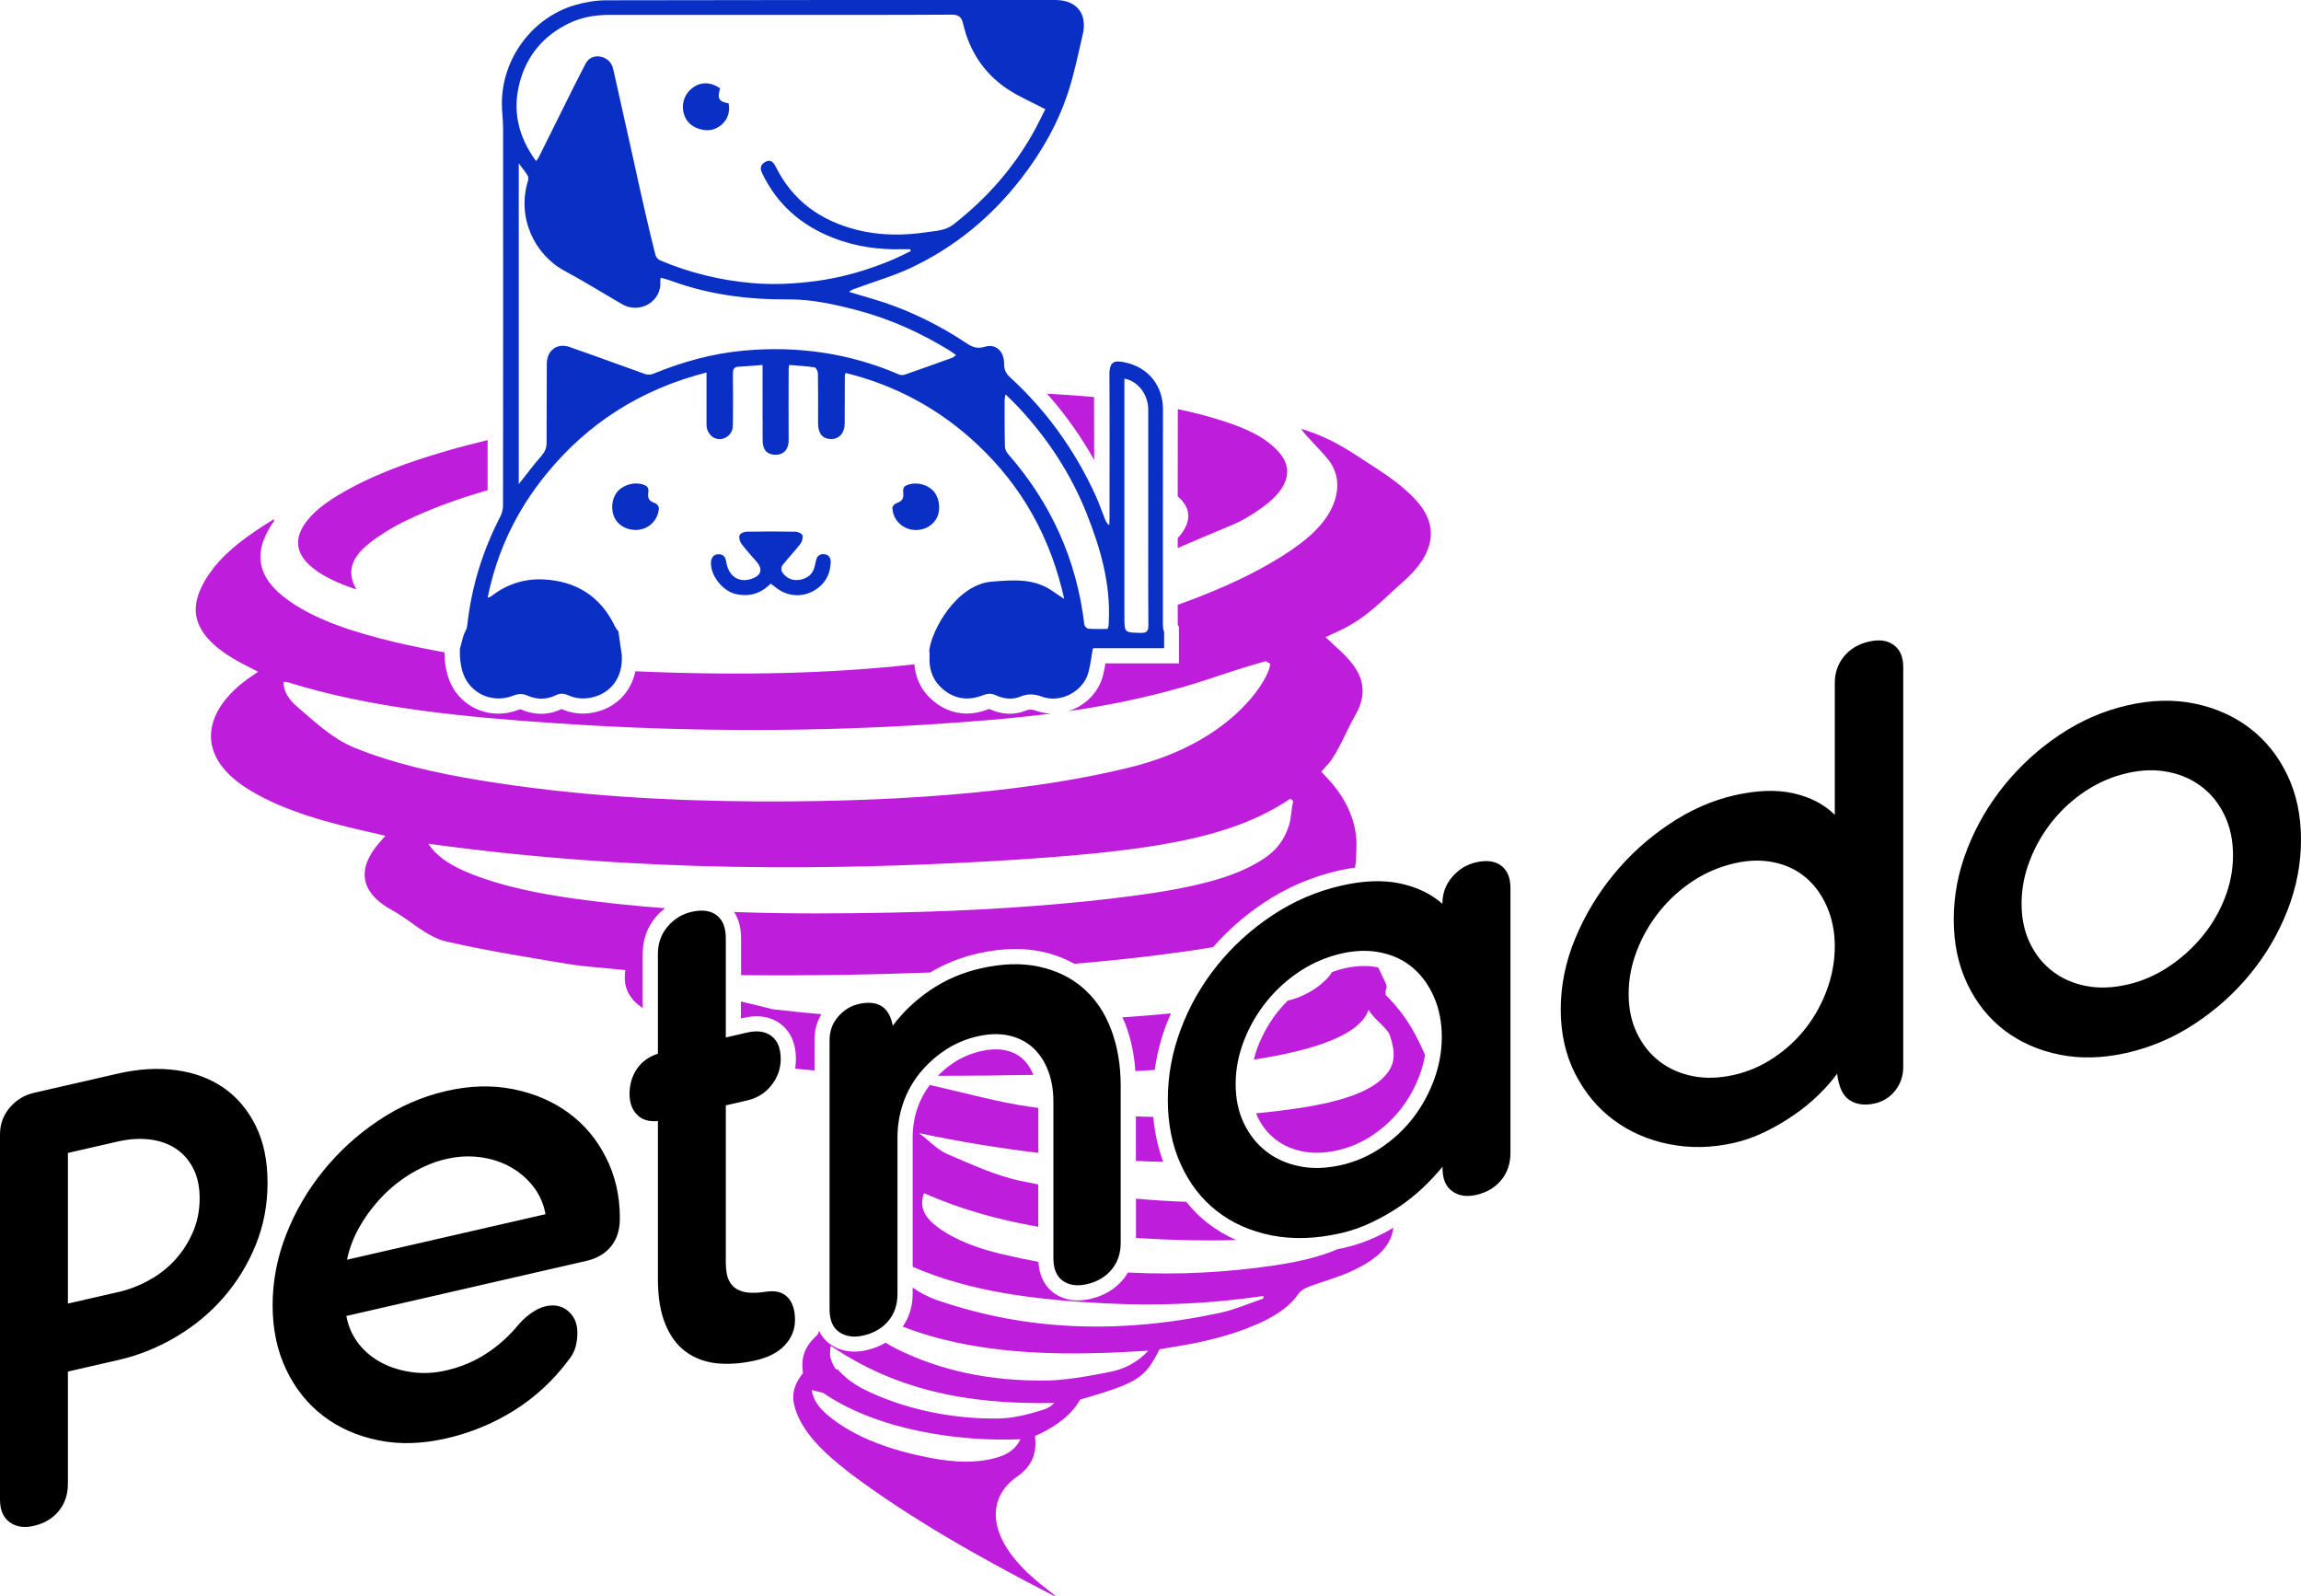 <?xml version="1.0" encoding="utf-8"?>
<!-- Generator: Adobe Illustrator 24.1.1, SVG Export Plug-In . SVG Version: 6.00 Build 0)  -->
<svg version="1.1" id="Layer_1" xmlns="http://www.w3.org/2000/svg" xmlns:xlink="http://www.w3.org/1999/xlink" x="0px" y="0px"
	 viewBox="0 0 304.28 211.09" style="enable-background:new 0 0 304.28 211.09;" xml:space="preserve">
<style type="text/css">
	.st0{fill:#BE1DDB;}
	.st1{fill-rule:evenodd;clip-rule:evenodd;fill:#092FC4;}
</style>
<g>
	<path class="st0" d="M154.27,135.38c0.18-0.47,0.39-0.92,0.58-1.38c-0.14,0.01-0.27,0.03-0.41,0.04c-1.92,0.19-3.94,0.35-6.02,0.49
		c0.12,0.28,0.26,0.55,0.38,0.84c0.73,1.9,1.18,4,1.34,6.27c0.87-0.05,1.72-0.1,2.56-0.16
		C152.99,139.42,153.51,137.37,154.27,135.38z"/>
	<path class="st0" d="M152.51,147.7c-0.76-0.02-1.52-0.04-2.3-0.07v5.89c1.23,0.06,2.43,0.09,3.62,0.12
		C153.13,151.8,152.7,149.81,152.51,147.7z"/>
	<path class="st0" d="M165.42,114.54c-4.09,2.14-10.36,3.35-18.84,4.33c-7.95,0.92-17.68,1.59-28.67,1.81
		c-6.59,0.13-13.58,0.18-20.83-0.08c0.52,0.79,0.92,1.91,0.92,3.46v4.89c8.82,0.08,17.2-0.05,25-0.35c1.91-1.14,4.01-1.99,6.27-2.51
		c1.74-0.4,3.42-0.6,4.99-0.6c1.22,0,2.41,0.12,3.53,0.36c1.56,0.33,2.98,0.89,4.29,1.6c7-0.6,13.17-1.34,18.33-2.2
		c1.96-2.22,4.21-4.2,6.74-5.89c3-2,6.3-3.41,9.8-4.22c0.76-0.18,1.51-0.31,2.24-0.41c0.14-0.79,0.17-1.8,0.19-2.86
		c0.05-2.51-0.83-5.51-3.36-8.42c-0.41-0.47-0.84-0.92-1.29-1.4c0.32-0.37,0.63-0.71,0.94-1.06c1.22-1.39,2.56-4.71,3.5-6.32
		c1.22-2.09,1.61-4.35-0.33-6.88c-0.93-1.23-2.29-2.32-3.55-3.54c0.53-0.25,1.16-0.53,1.8-0.83c3.64-1.72,5.31-3.71,8.41-6.45
		c4.26-3.7,4.93-7.51,1.6-10.98c-1.46-1.57-3.37-2.95-5.25-4.16c-3.53-2.28-5.5-3.75-9.45-5.02c-0.19-0.06-0.42-0.09-0.36-0.08
		c0.95,1.24,2.33,2.51,3.52,3.95c1.26,1.53,1.62,3.39,0.95,5.48c-0.94,3-3.74,5.36-7.03,7.42c-3.96,2.49-8.07,4.26-11.97,5.75
		c-0.6,0.23-1.18,0.44-1.77,0.65l0,2.15c0,0.22,0,0.39,0.01,0.53l0.15,0.22v4.84h-9.72c-0.09,0.57-0.2,1.15-0.36,1.73
		c-0.6,2.2-2.39,3.92-4.56,4.6c5.16-0.74,10.01-1.73,15.04-3.16c3.23-0.91,6.47-2.16,10.43-3.27c0.22-0.06,0.44-0.13,0.66-0.19
		c0.14,0.08,0.28,0.17,0.43,0.25c0.94-0.19-2.96,10.16-18.76,13.88c-11.35,2.78-27.47,4.51-48.72,4.42
		c-11.42-0.07-24.01-0.67-37.02-2.82c-5.67-0.94-11.32-2.2-16.46-4.29c-3.04-1.24-5.61-3.77-7.53-5.39
		c-1.15-0.98-1.86-2.06-1.83-3.32c0.24,0.02,0.4,0.01,0.53,0.05c11.21,3.52,23.75,4.62,35.42,5.43c18.95,1.29,35.48,1.02,48.94,0.19
		c6.19-0.39,11.58-0.83,16.61-1.47c-0.67-0.02-1.33-0.14-1.95-0.36c-0.31-0.11-0.57-0.17-0.78-0.17c-0.2,0-0.39,0.04-0.63,0.14
		c-0.67,0.28-1.38,0.41-2.1,0.41c-0.89,0-1.8-0.21-2.71-0.62c0-0.01,0-0.01-0.01-0.01c-0.02,0-0.08,0.02-0.17,0.05
		c-0.94,0.37-1.89,0.56-2.81,0.56c-1.84,0-3.58-0.76-5.01-2.21c-1.13-1.16-1.78-2.63-1.91-4.3c-10.81,1.2-22.68,1.53-36.9,0.92
		c-0.55,2.64-2.42,4.69-5.17,5.37c-0.6,0.15-1.2,0.22-1.78,0.22c-0.95,0-1.87-0.19-2.75-0.58c-0.01-0.01-0.03-0.01-0.04-0.02
		c-0.9,0.42-1.81,0.63-2.73,0.63c-0.9,0-1.8-0.2-2.66-0.58c-0.02-0.01-0.05-0.01-0.08-0.01c-0.06,0-0.14,0.02-0.28,0.07
		c-0.85,0.33-1.73,0.5-2.63,0.5c-2.2,0-4.23-1-5.55-2.74c-1.2-1.58-1.46-3.37-1.56-4.75c-0.01-0.2-0.01-0.41-0.01-0.62
		c-2.22-0.4-4.44-0.84-6.64-1.37c-5.18-1.24-10.17-2.8-13.92-5.44c-4.46-3.12-4.77-6.58-1.99-10.55c0.03-0.04-0.01-0.1-0.02-0.24
		c-3.02,1.86-5.94,3.86-7.97,6.45c-0.89,1.14-1.64,2.39-2.04,3.62c-1.14,3.4,0.86,6.09,4.6,8.33c1.03,0.62,2.19,1.18,3.33,1.77
		c-0.29,0.2-0.53,0.37-0.78,0.53c-6.6,4.45-7.87,10.69-0.13,15.24c4.48,2.68,10.2,4.23,16.01,5.52c0.57,0.13,1.12,0.26,1.73,0.4
		c-0.29,0.34-0.5,0.57-0.71,0.81c-3.06,3.46-2.81,6.68,1.77,9.13c2.11,1.14,4.41,3.47,7.06,4.06c5.24,1.18,10.6,2.05,15.87,2.93
		c2.53,0.42,5.14,0.55,7.75,0.83c-0.38,2.34,0.56,3.84,2.29,5.04v-7.19c0-1.89,0.6-3.54,1.77-4.92c0.36-0.42,0.77-0.78,1.19-1.11
		c-3.99-0.3-8.04-0.71-12.15-1.29c-4.61-0.66-9.2-1.56-13.34-3.19c-2.42-0.95-4.53-2.1-5.82-4.05c28.53,3.95,54.42,3.43,74.36,2.32
		c20.62-1.22,31.52-2.82,39.64-8.28c0.12,0.11,0.25,0.22,0.37,0.33c-0.25,1.06-0.27,2.26-0.55,3.16
		C169.61,111.89,167.84,113.3,165.42,114.54z"/>
	<path class="st0" d="M155.75,54.17c-0.01,3.82-0.01,7.64-0.01,11.47c1.93,1.64,1.79,3.57,0,5.52c0,0.44,0,0.87,0,1.31
		c2.36-1.03,4.85-2.07,7.47-3.17c1.11-0.47,2.14-1.13,3.12-1.78c3.95-2.61,4.88-5.35,2.83-7.68c-1.73-2-4.36-3.17-7.22-4.1
		c-1.99-0.66-4.06-1.19-6.19-1.64C155.75,54.12,155.75,54.14,155.75,54.17z"/>
	<path class="st0" d="M144.69,60.82c0-2.77,0-5.55-0.01-8.32c-2.02-0.18-4.1-0.32-6.22-0.44C140.82,54.73,142.91,57.65,144.69,60.82
		z"/>
	<path class="st0" d="M47.13,77.95c-2.02-3.53,0.85-5.68,3.85-7.61c1.16-0.74,2.43-1.38,3.7-1.96c3.17-1.45,6.45-2.59,9.8-3.55
		c0-2.21,0-4.42,0-6.63c-1.85,0.45-3.68,0.91-5.47,1.44c-5.11,1.49-9.98,3.23-14.37,5.89c-1.75,1.06-3.35,2.27-4.39,3.82
		c-1.27,1.9-1.12,3.72,0.68,5.38C42.48,76.16,44.62,77.1,47.13,77.95z"/>
	<path class="st0" d="M131.7,138.76c-0.62,0-1.3,0.08-2.02,0.25c-1.32,0.3-2.54,0.83-3.63,1.56c-0.75,0.5-1.42,1.07-2.03,1.69
		c4.37,0,8.6-0.04,12.64-0.12c-0.35-0.86-0.8-1.55-1.4-2.1c-0.6-0.56-1.34-0.93-2.25-1.14C132.61,138.81,132.16,138.76,131.7,138.76
		z"/>
	<path class="st0" d="M177.82,164.99c-0.29,0.07-0.57,0.12-0.86,0.17c-2.48,1.06-5.26,1.69-8.16,2.13
		c-6.41,0.97-12.99,1.33-19.64,0.98c-0.19,0.32-0.39,0.62-0.63,0.91c-1.09,1.31-2.55,2.17-4.33,2.58c-0.58,0.13-1.15,0.2-1.68,0.2
		c-1.18,0-2.23-0.32-3.13-0.96c-0.89-0.63-1.93-1.86-2.07-4.14c-1.59-0.29-3.19-0.63-4.78-1.01c-3.21-0.76-6.2-1.84-8.55-3.58
		c-1.6-1.19-2.51-2.56-1.8-4.49c4.9,2.17,9.97,3.54,15.11,4.45v-5.6c-0.79-0.16-1.58-0.31-2.37-0.48c-3.36-0.71-6.45-2.19-9.57-3.5
		c-1.44-0.61-2.36-1.73-3.83-2.81c5.37,1.14,10.66,2,15.78,2.61v-5.95c-0.36-0.05-0.71-0.09-1.07-0.14
		c-4.31-0.61-8.64-1.85-13.04-2.83c-0.08-0.02-0.16-0.05-0.24-0.07c-0.7,0.93-1.26,1.97-1.64,3.08c-0.42,1.22-0.63,2.52-0.63,3.86
		v17.11c7.75,3.39,16.57,4.39,25.51,4.84c7.06,0.37,14.1,0.03,20.87-0.98c0,0.12-0.01,0.23-0.01,0.35
		c-1.86,0.63-3.82,1.48-5.75,1.89c-13.55,2.88-25.72,2.32-37.37-1.68c-1.2-0.41-2.28-1-3.25-1.66v0.83c0,1.65-0.46,3.1-1.32,4.33
		c9.32,3.59,19.88,3.95,31.26,3.25c0.37-0.02,0.74-0.04,1.21-0.07c-1.39,1.56-3.28,2.47-5.02,2.8c-2.87,0.56-5.89,1.12-8.51,1.15
		c-7.56,0.07-13.95-1.34-19.69-4.16c-0.53-0.26-1.02-0.55-1.51-0.85c-0.74,0.44-1.58,0.77-2.51,0.99c-0.56,0.13-1.1,0.19-1.62,0.19
		c-1.16,0-2.21-0.31-3.12-0.93c-0.55-0.37-1.15-0.97-1.58-1.87c-0.01,0.24-0.08,0.49-0.27,0.67c-1.69,1.53-2,2.96-1.89,4.41
		c0.01,0.19,0.04,0.37,0.06,0.55c-0.02,0.03-0.03,0.07-0.05,0.09c-0.31,0.38-0.55,0.76-0.74,1.13c-0.09,0.19-0.18,0.37-0.24,0.56
		c-0.07,0.18-0.12,0.37-0.16,0.55c-0.16,0.73-0.11,1.46,0.1,2.18c0.97,3.41,3.99,6.17,7.39,8.8c7.85,5.89,17,11.07,26.74,16.08
		c0.11,0.06,0.2,0.06,0.39,0.11c-1.24-0.95-2.29-1.78-3.24-2.64c-6.01-5.41-5.81-10.45-1.85-13.17c1.77-1.25,2.66-2.85,2.34-5.35
		c0.16-0.08,0.31-0.16,0.46-0.23h0.05c2.44-1.16,4.35-2.61,5.46-4.59c7.57-2.21,8.57-2.78,10.5-6.65c0.39-0.07,0.79-0.15,1.18-0.21
		c3.84-0.6,7.63-1.37,11.39-2.97c2.39-1.02,4.54-2.27,5.86-4.24c0.24-0.35,0.9-0.71,1.38-0.89c1.96-0.72,3.88-1.23,5.62-2.04
		c2.9-1.35,5.19-3.04,5.49-5.74c-0.67,0.43-1.39,0.8-2.12,1.15C180.71,164.16,179.26,164.66,177.82,164.99z M131.62,192.8
		c-2.66,0.73-5.53,0.56-8.57-0.01c-4.83-0.92-9.93-2.57-13.59-5.65c-1.07-0.92-1.93-1.94-2.12-3.33l1.52,0.38
		c7.22,4.97,18.08,6.48,26.09,6.13C134.16,191.88,132.96,192.43,131.62,192.8z M138.02,186.4c-1.81,0.56-3.82,1.13-5.87,1.17
		c-5.83,0.13-12.48-1.12-18-3.9c-1.34-0.69-2.5-1.59-3.38-2.58c-0.09-0.01-0.16-0.02-0.24-0.03c-0.39-0.57-0.68-1.19-0.77-1.91
		c0.01-0.4,0.05-0.8,0.09-1.2c8.26,5.64,17.64,7.83,29.57,7.57C139.01,185.94,138.54,186.24,138.02,186.4z"/>
	<path class="st0" d="M163.48,163.98c-1.39-0.61-2.66-1.36-3.82-2.27c-1.04-0.81-1.96-1.75-2.8-2.79c-2.17-0.07-4.39-0.21-6.64-0.41
		v5.19c0.26,0.02,0.52,0.04,0.78,0.05C155.28,164.01,159.47,164.09,163.48,163.98z"/>
	<path class="st0" d="M183.23,131.55c-0.1-1.55,0.65-0.22-0.5-2.62c-0.15-0.31-0.31-0.64-0.47-0.99c-0.01,0-0.02-0.01-0.03-0.01
		c-0.6-0.13-1.23-0.19-1.87-0.19c-0.8,0-1.66,0.1-2.54,0.3c-0.57,0.13-1.12,0.31-1.67,0.5c-1.12,1.83-3.89,3.37-5.85,3.77
		c-0.45,0.45-0.88,0.91-1.28,1.41c-1.12,1.4-2.01,2.96-2.67,4.64c-0.23,0.58-0.4,1.17-0.54,1.76c8.6-1.34,14.11-3.43,15.18-6.61
		c0.6,1.23,2.44,2.33,2.82,3.45c0.76,2.24,0.61,3.66-0.31,4.88c-1.85,2.48-6.11,3.86-11.98,4.73c-1.7,0.25-3.51,0.47-5.41,0.65
		c0.06,0.15,0.11,0.3,0.18,0.45c0.6,1.25,1.38,2.23,2.39,3.01c1.01,0.78,2.19,1.3,3.59,1.58c0.59,0.12,1.22,0.18,1.86,0.18
		c0.88,0,1.83-0.11,2.81-0.34c1.63-0.37,3.18-1.05,4.6-2.01c1.45-0.98,2.72-2.16,3.75-3.5c1.04-1.35,1.88-2.87,2.48-4.52
		c0.31-0.84,0.53-1.71,0.68-2.57c-1.05-2.37-2.24-4.82-4.61-7.31C183.66,132,183.47,131.8,183.23,131.55z"/>
	<path class="st0" d="M110.72,181.03c0.02,0.02,0.03,0.04,0.05,0.06c0.05,0.01,0.1,0.01,0.14,0.02
		C110.85,181.08,110.78,181.06,110.72,181.03z"/>
	<path class="st0" d="M105.15,141.29c0.58,0.1,1.41,0.18,2.56,0.27v-4h-0.01c0-1.27,0.31-2.43,0.92-3.45
		c-1.8-0.15-3.91-0.36-6.44-0.65c-1.58-0.42-2.91-0.7-4.2-1.03v2.25l0.37-0.08c0.6-0.14,1.17-0.21,1.71-0.21
		c1.23,0,2.31,0.35,3.2,1.04c0.91,0.7,1.99,2.07,1.99,4.63C105.25,140.48,105.22,140.89,105.15,141.29z"/>
</g>
<g>
	<g>
		<path d="M29.61,143.87c-1.77-1.23-3.87-2.02-6.29-2.35s-4.99-0.18-7.69,0.44l-11.17,2.56c-1.25,0.29-2.3,0.93-3.16,1.94
			C0.43,147.47,0,148.65,0,150v48.28c0,1.41,0.43,2.41,1.29,3.02s1.91,0.77,3.16,0.48c1.41-0.32,2.51-0.98,3.32-1.97
			c0.81-0.99,1.21-2.19,1.21-3.6v-14.84l6.64-1.52c2.71-0.62,5.27-1.65,7.69-3.09s4.52-3.18,6.29-5.23
			c1.77-2.05,3.18-4.35,4.22-6.91s1.56-5.29,1.56-8.21c0-2.92-0.52-5.43-1.56-7.53C32.78,146.78,31.38,145.11,29.61,143.87z
			 M25.54,162.85c-0.57,1.36-1.34,2.57-2.3,3.65c-0.96,1.08-2.11,2-3.44,2.74c-1.33,0.75-2.72,1.29-4.18,1.62l-6.64,1.52v-19.92
			l6.64-1.52c1.46-0.33,2.85-0.42,4.18-0.26s2.47,0.57,3.44,1.2c0.96,0.64,1.73,1.5,2.3,2.6c0.57,1.09,0.86,2.42,0.86,3.98
			C26.4,160.04,26.12,161.5,25.54,162.85z M75.18,147.16c-2.08-1.53-4.52-2.57-7.3-3.13c-2.79-0.56-5.74-0.48-8.87,0.24
			c-3.18,0.73-6.16,2.03-8.94,3.89c-2.79,1.86-5.22,4.08-7.3,6.64s-3.72,5.37-4.92,8.43c-1.2,3.06-1.8,6.18-1.8,9.36
			c0,3.18,0.6,6.02,1.8,8.53s2.84,4.56,4.92,6.14c2.08,1.58,4.52,2.65,7.3,3.21c2.79,0.56,5.77,0.47,8.94-0.26
			c3.23-0.74,6.22-1.97,8.98-3.7c2.76-1.73,5.16-3.94,7.19-6.65c0.47-0.58,0.78-1.17,0.94-1.78s0.23-1.23,0.23-1.85
			c0-1.2-0.4-2.15-1.21-2.85c-0.81-0.7-1.81-0.91-3.01-0.64c-0.57,0.13-1.17,0.41-1.8,0.84c-0.62,0.43-1.2,0.94-1.72,1.53
			c-1.25,1.54-2.68,2.83-4.3,3.88c-1.61,1.05-3.39,1.79-5.31,2.23c-1.51,0.35-3,0.43-4.45,0.24c-1.46-0.19-2.8-0.59-4.02-1.22
			s-2.25-1.47-3.09-2.53c-0.83-1.06-1.38-2.29-1.64-3.69l31.72-7.28c1.41-0.32,2.5-0.96,3.28-1.92c0.78-0.96,1.17-2.2,1.17-3.71
			c0-2.97-0.61-5.65-1.84-8.05C78.92,150.65,77.27,148.69,75.18,147.16z M45.89,166.58c0.31-1.53,0.88-3.02,1.72-4.46
			c0.83-1.44,1.84-2.76,3.01-3.97s2.49-2.24,3.95-3.09c1.46-0.85,2.94-1.46,4.45-1.8c1.51-0.35,2.99-0.43,4.45-0.24
			c1.46,0.19,2.79,0.61,3.98,1.27c1.2,0.66,2.21,1.52,3.05,2.58c0.83,1.06,1.38,2.29,1.64,3.69L45.89,166.58z M101.37,170.8
			c-0.73,0.12-1.41,0.17-2.03,0.15c-0.63-0.01-1.2-0.14-1.72-0.39c-0.52-0.24-0.93-0.65-1.21-1.21c-0.29-0.56-0.43-1.36-0.43-2.4
			v-20.78l2.81-0.65c1.35-0.31,2.43-0.99,3.24-2.03s1.21-2.19,1.21-3.44c0-1.41-0.4-2.42-1.21-3.04s-1.89-0.78-3.24-0.47l-2.81,0.65
			v-13.12c0-1.41-0.4-2.42-1.21-3.04s-1.91-0.77-3.32-0.45c-1.25,0.29-2.3,0.93-3.16,1.94S87,124.73,87,126.14v13.2
			c-1.2,0.38-2.12,1.05-2.77,2c-0.65,0.96-0.98,2.06-0.98,3.31c0,1.15,0.32,2.06,0.98,2.74c0.65,0.68,1.57,0.97,2.77,0.85v20.86
			c0,2.4,0.32,4.39,0.98,5.99c0.65,1.6,1.56,2.82,2.73,3.67c1.17,0.85,2.54,1.36,4.1,1.52s3.25,0.03,5.08-0.38
			c1.72-0.39,3.02-1.07,3.91-2.03c0.88-0.96,1.33-2.06,1.33-3.31c0-1.35-0.33-2.36-0.98-3.02
			C103.49,170.87,102.57,170.63,101.37,170.8z M143.22,130.65c-1.61-1.4-3.57-2.34-5.86-2.83c-2.29-0.49-4.84-0.41-7.66,0.23
			c-2.45,0.56-4.66,1.51-6.64,2.85c-1.98,1.34-3.65,2.92-5,4.74c-0.47-2.5-1.98-3.45-4.53-2.87c-1.04,0.24-1.94,0.8-2.7,1.67
			c-0.76,0.88-1.13,1.91-1.13,3.11v35.62c0,1.41,0.43,2.4,1.29,2.99c0.86,0.58,1.91,0.73,3.16,0.45c1.41-0.32,2.51-0.97,3.32-1.93
			c0.81-0.97,1.21-2.15,1.21-3.56v-20.7c0-1.56,0.25-3.06,0.74-4.51c0.49-1.44,1.21-2.75,2.15-3.93s2.06-2.2,3.36-3.08
			c1.3-0.87,2.73-1.49,4.3-1.85c1.56-0.36,2.97-0.39,4.22-0.11c1.25,0.29,2.3,0.83,3.16,1.62s1.52,1.8,1.99,3.02s0.7,2.59,0.7,4.1
			v20.7c0,1.41,0.42,2.4,1.25,2.99c0.83,0.59,1.9,0.74,3.2,0.44c1.35-0.31,2.43-0.95,3.24-1.92c0.81-0.97,1.21-2.15,1.21-3.56v-20.7
			c0-2.81-0.43-5.33-1.29-7.55C146.07,133.86,144.83,132.05,143.22,130.65z M195.19,114.03c-1.25,0.29-2.3,0.93-3.16,1.94
			s-1.29,2.18-1.29,3.54c-1.51-1.32-3.39-2.22-5.62-2.69c-2.24-0.47-4.82-0.38-7.73,0.29c-3.28,0.75-6.33,2.06-9.14,3.93
			s-5.25,4.08-7.3,6.64c-2.06,2.56-3.66,5.36-4.8,8.41c-1.15,3.05-1.72,6.16-1.72,9.34s0.57,6.03,1.72,8.55
			c1.14,2.52,2.73,4.58,4.77,6.17c2.03,1.59,4.45,2.66,7.26,3.22c2.81,0.55,5.88,0.45,9.22-0.32c1.3-0.3,2.6-0.75,3.91-1.37
			c1.3-0.61,2.54-1.31,3.71-2.1c1.17-0.79,2.24-1.65,3.2-2.57c0.96-0.92,1.81-1.83,2.54-2.73v0.23c0,1.41,0.43,2.41,1.29,3.02
			s1.91,0.77,3.16,0.48c1.41-0.32,2.51-0.98,3.32-1.97c0.81-0.99,1.21-2.19,1.21-3.6v-35c0-1.35-0.4-2.34-1.21-2.96
			C197.7,113.86,196.6,113.71,195.19,114.03z M189.64,142.77c-0.68,1.85-1.6,3.53-2.77,5.05s-2.58,2.83-4.22,3.94
			s-3.4,1.87-5.27,2.3c-1.98,0.45-3.82,0.51-5.51,0.17c-1.69-0.34-3.16-0.99-4.41-1.96c-1.25-0.96-2.24-2.21-2.97-3.73
			c-0.73-1.52-1.09-3.25-1.09-5.18s0.36-3.83,1.09-5.72s1.72-3.61,2.97-5.17s2.72-2.9,4.41-4.02c1.69-1.12,3.53-1.9,5.51-2.36
			c1.87-0.43,3.63-0.47,5.27-0.12s3.05,1.03,4.22,2.04c1.17,1.01,2.1,2.29,2.77,3.86c0.68,1.56,1.02,3.31,1.02,5.24
			C190.66,139.03,190.32,140.92,189.64,142.77z M250.44,85.3c-0.83-0.62-1.93-0.77-3.28-0.46c-1.41,0.32-2.51,0.98-3.32,1.97
			c-0.81,0.99-1.21,2.17-1.21,3.52v17.42c-1.41-1.4-3.23-2.34-5.47-2.85c-2.24-0.5-4.84-0.41-7.81,0.27s-5.85,1.95-8.63,3.82
			c-2.79,1.86-5.23,4.08-7.34,6.65s-3.8,5.39-5.08,8.47s-1.91,6.21-1.91,9.38c0,3.18,0.64,6.01,1.91,8.51
			c1.28,2.49,2.97,4.53,5.08,6.1s4.56,2.64,7.34,3.2c2.79,0.56,5.66,0.5,8.63-0.18c1.35-0.31,2.7-0.79,4.02-1.43
			c1.33-0.64,2.59-1.38,3.79-2.2c1.2-0.82,2.29-1.71,3.28-2.67c0.99-0.96,1.82-1.9,2.5-2.84c0.21,1.78,0.77,2.95,1.68,3.52
			c0.91,0.57,2.02,0.71,3.32,0.41c1.09-0.25,1.99-0.82,2.69-1.71s1.05-1.93,1.05-3.13V88.26C251.69,86.9,251.27,85.92,250.44,85.3z
			 M241.61,130.84c-0.68,1.85-1.6,3.53-2.77,5.05s-2.58,2.83-4.22,3.94s-3.4,1.87-5.27,2.3c-1.98,0.45-3.82,0.51-5.51,0.17
			c-1.69-0.34-3.16-0.99-4.41-1.96c-1.25-0.96-2.24-2.21-2.97-3.73c-0.73-1.52-1.09-3.25-1.09-5.18s0.36-3.83,1.09-5.72
			s1.72-3.61,2.97-5.17s2.72-2.9,4.41-4.02c1.69-1.12,3.53-1.9,5.51-2.36c1.87-0.43,3.63-0.47,5.27-0.12s3.05,1.03,4.22,2.04
			s2.1,2.29,2.77,3.86c0.68,1.56,1.02,3.31,1.02,5.24C242.62,127.11,242.28,128.99,241.61,130.84z M302.48,102.5
			c-1.2-2.51-2.84-4.57-4.92-6.17c-2.08-1.6-4.52-2.7-7.3-3.28c-2.79-0.58-5.77-0.51-8.94,0.22c-3.18,0.73-6.16,2.03-8.94,3.89
			c-2.79,1.86-5.22,4.08-7.3,6.64s-3.72,5.37-4.92,8.43s-1.8,6.18-1.8,9.36s0.6,6.02,1.8,8.53c1.2,2.51,2.84,4.56,4.92,6.14
			c2.08,1.58,4.52,2.65,7.3,3.21c2.79,0.56,5.77,0.47,8.94-0.26c3.18-0.73,6.16-2.01,8.94-3.85c2.79-1.84,5.22-4.02,7.3-6.56
			c2.08-2.53,3.72-5.33,4.92-8.39s1.8-6.18,1.8-9.36C304.28,107.85,303.68,105.01,302.48,102.5z M294.2,118.77
			c-0.73,1.86-1.73,3.56-3.01,5.1s-2.76,2.87-4.45,3.99c-1.69,1.12-3.5,1.9-5.43,2.34c-1.98,0.45-3.82,0.51-5.51,0.17
			s-3.16-0.99-4.41-1.96c-1.25-0.96-2.24-2.21-2.97-3.73c-0.73-1.52-1.09-3.25-1.09-5.18s0.36-3.83,1.09-5.72s1.72-3.61,2.97-5.17
			s2.72-2.9,4.41-4.02c1.69-1.12,3.53-1.9,5.51-2.36c1.93-0.44,3.74-0.49,5.43-0.15s3.18,1,4.45,1.99c1.28,0.98,2.28,2.25,3.01,3.8
			s1.09,3.29,1.09,5.22C295.29,115.02,294.93,116.91,294.2,118.77z"/>
	</g>
</g>
<path class="st1" d="M153.94,83.5v2.22c-3.08,0-6.15,0-9.23,0c-0.08,0-0.16,0.03-0.2,0.04c-0.19,1.07-0.3,2.14-0.58,3.17
	c-0.69,2.52-3.69,4.1-6.15,3.19c-1.01-0.37-1.88-0.41-2.87,0c-1.07,0.44-2.18,0.29-3.22-0.18c-0.6-0.28-1.11-0.24-1.73,0
	c-2.13,0.84-4.07,0.43-5.68-1.19c-1.09-1.11-1.46-2.55-1.35-4.07c0.02-0.25,0-0.43-0.06-0.58l0.01-0.01
	c0.24-2.66,3.59-8.82,8.3-9.18c2.93-0.23,5.62-0.46,8.11,1.32c0.42,0.3,0.86,0.58,1.44,0.97c-1.79-8.08-5.55-14.83-11.42-20.36
	c-4.99-4.71-10.82-7.88-17.48-9.52c-0.07,0.19-0.11,0.25-0.11,0.3c-0.01,2.13-0.01,4.26-0.02,6.4c-0.01,1.23-0.71,2.03-1.78,2.04
	c-1.1,0.01-1.74-0.72-1.74-2.02c0-2.22,0.02-4.43-0.02-6.65c0-0.28-0.25-0.78-0.44-0.81c-1.1-0.17-2.22-0.22-3.35-0.32
	c-0.05,0.27-0.08,0.37-0.08,0.48c-0.01,3.15-0.02,6.31,0,9.46c0.01,1.18-0.62,1.94-1.73,1.94c-1.09,0-1.71-0.64-1.71-1.87
	c-0.02-2.96-0.01-5.91-0.01-8.87c0-0.33,0-0.67,0-1.14c-1.13,0.09-2.13,0.18-3.14,0.23c-0.63,0.03-0.79,0.32-0.78,0.92
	c0.03,2.22,0.02,4.43,0,6.65c0,0.33-0.04,0.69-0.17,0.98c-0.37,0.78-1.2,1.16-1.96,0.99c-0.75-0.17-1.36-0.96-1.36-1.84
	c-0.01-2.24,0-4.48,0-6.93c-8.64,2.21-15.68,6.66-21.22,13.47c-3.9,4.79-6.5,10.21-7.72,16.3c0.24-0.04,0.4-0.13,0.55-0.24
	c1.98-1.53,4.29-2.27,6.73-2.17c4.34,0.18,7.64,2.2,9.55,6.21c0.13,0.27,0.27,0.47,0.43,0.61l0.04,0.14l0.42,2.94l0.02,0.01
	c0,0.06,0,0.12,0,0.19c0.14,2.89-1.45,4.89-3.83,5.48c-1.11,0.27-2.19,0.21-3.24-0.25c-0.56-0.25-1.06-0.31-1.64-0.02
	c-1.24,0.6-2.53,0.61-3.78,0.05c-0.67-0.3-1.23-0.24-1.9,0.02c-2.16,0.84-4.52,0.18-5.87-1.59c-0.82-1.08-1.06-2.35-1.15-3.67
	c-0.02-0.3,0-0.61,0-0.96l0.49-1.79c0.27-0.71,0.42-0.66,0.49-1.35c0.55-5.07,2.04-9.85,4.38-14.37c0.22-0.43,0.34-0.97,0.34-1.47
	c0.02-16.63,0.02-33.26,0.01-49.89c0-1.02-0.15-2.04-0.16-3.06c-0.07-6.05,4-11.52,9.67-13.18c1.34-0.39,2.78-0.63,4.17-0.63
	C99.98-0.01,119.76,0,139.55,0c2.82,0,4.27,1.81,3.63,4.56c-0.56,2.4-1.05,4.82-1.78,7.16c-1.36,4.39-3.6,8.33-6.41,11.95
	c-3.91,5.03-8.71,8.99-14.46,11.71c-2.38,1.13-4.95,1.86-7.43,2.78c-0.26,0.09-0.52,0.17-0.81,0.44c1.11,0.33,2.22,0.66,3.32,0.99
	c3.86,1.15,7.47,2.84,10.89,4.95c0.36,0.22,0.71,0.45,1.06,0.69c0.81,0.54,1.5,0.99,2.66,0.63c1.49-0.46,2.58,0.62,2.56,2.27
	c-0.01,0.78,0.26,1.29,0.83,1.8c4.78,4.38,8.48,9.56,11.2,15.44c0.49,1.05,0.86,2.15,1.29,3.23c0.12,0.3,0.26,0.59,0.58,0.86
	c0.02-0.33,0.04-0.65,0.04-0.98c0-6.31,0.03-12.62-0.01-18.93c-0.01-1.86,0.74-1.92,2.13-1.61c3.14,0.69,4.96,3.19,4.95,6.22
	c-0.02,9.32-0.01,18.65-0.01,27.97C153.79,82.86,153.79,83.28,153.94,83.5z M118.13,34.3c0.78-0.33,1.53-0.73,2.3-1.1
	c-0.02-0.08-0.04-0.16-0.05-0.24c-0.32,0-0.64-0.01-0.97,0c-3.14,0.08-6.21-0.33-9.15-1.47c-4.27-1.65-7.51-4.44-9.5-8.64
	c-0.35-0.74-0.06-1.18,0.5-1.47c0.66-0.34,1.04,0.11,1.32,0.66c2.23,4.51,5.94,7.14,10.7,8.35c3.09,0.78,6.24,0.78,9.37,0.3
	c1.16-0.18,2.37-0.18,3.43-1.01c4.25-3.31,7.77-7.25,10.44-11.93c0.65-1.14,1.21-2.33,1.71-3.31c-1.79-0.94-3.55-1.68-5.09-2.72
	c-3.04-2.06-4.95-4.99-5.78-8.57c-0.22-0.94-0.6-1.22-1.58-1.21c-8.08,0.05-16.15,0.03-24.23,0.03c-7,0-14,0.01-21,0
	c-1.87,0-3.67,0.31-5.35,1.13c-3.29,1.61-5.49,4.17-6.46,7.74c-1.02,3.79-0.22,7.21,2.14,10.46c0.17-0.23,0.27-0.33,0.33-0.44
	c1.1-2.2,2.19-4.4,3.28-6.6c0.97-1.95,1.93-3.9,2.94-5.83c0.4-0.77,1.16-1.11,2.01-0.93c0.85,0.18,1.45,0.75,1.65,1.63
	c0.92,4.09,1.83,8.18,2.74,12.27c0.47,2.13,0.93,4.26,1.42,6.38c0.46,1.99,0.92,3.97,1.43,5.95c0.07,0.27,0.35,0.59,0.61,0.7
	c3.88,1.64,7.92,2.63,12.12,3c2.84,0.25,5.65,0.11,8.47-0.26C111.45,36.69,114.84,35.7,118.13,34.3z M125.47,46.29
	c-3.75-2.29-7.71-4.08-11.96-5.22c-3.05-0.81-6.11-1.5-9.27-1.48c-5.34,0.04-10.55-0.63-15.58-2.49c-0.4-0.15-0.82-0.24-1.3-0.38
	c-0.02,0.27-0.05,0.41-0.04,0.54c0.18,2.6-2.73,4.33-5.07,2.96c-2.53-1.47-5.02-3.02-7.6-4.41c-3.96-2.13-6.34-7.04-4.83-11.9
	c0.07-0.21,0.06-0.52-0.05-0.7c-0.3-0.49-0.67-0.94-1.17-1.61c0,14.25,0,28.26,0,42.42c1.07-1.35,1.99-2.59,3-3.74
	c0.49-0.55,0.69-1.09,0.68-1.82c-0.01-3.44,0.04-6.88,0.03-10.32c-0.01-1.86,1.41-2.81,2.99-2.26c3.36,1.16,6.69,2.41,10.04,3.59
	c0.3,0.11,0.71,0.09,1.01-0.03c3.87-1.59,7.87-2.7,12.02-3.08c7.07-0.64,13.93,0.32,20.49,3.15c0.23,0.1,0.56,0.11,0.79,0.03
	c2.1-0.73,4.2-1.48,6.29-2.24c0.16-0.06,0.29-0.21,0.49-0.35C126.07,46.7,125.78,46.48,125.47,46.29z M143.73,67.99
	c-2.1-5.31-5.18-10-9.07-14.16c-0.5-0.54-1.04-1.04-1.69-1.68c-0.07,0.38-0.12,0.54-0.12,0.7c0,2.07-0.01,4.15,0.04,6.22
	c0.01,0.33,0.2,0.71,0.42,0.97c5.67,6.48,9.07,13.97,10.08,22.54c0.02,0.21,0.34,0.54,0.54,0.56c0.84,0.06,1.69,0.03,2.52,0.03
	c0.07-0.17,0.13-0.27,0.14-0.38c0.03-0.25,0.03-0.51,0.04-0.76C146.85,77.1,145.51,72.48,143.73,67.99z M151.84,71.88
	c0-5.91,0-11.81,0-17.72c0-2.04-1.4-3.78-3.15-4.09c0,0.41,0,0.74,0,1.07c0,10.14,0,20.28,0,30.41c0,2.13,0,2.09,2.15,2.14
	c0.78,0.02,1.02-0.2,1.02-0.99C151.82,79.09,151.84,75.49,151.84,71.88z M94.59,17.01c-1.19,0.52-2.98,0.01-3.72-1.05
	c-0.87-1.26-0.72-2.98,0.35-4.03c1.15-1.12,2.58-1.22,4.01-0.25c-0.43,1.32-0.15,1.79,1.11,1.98
	C96.65,15.08,95.96,16.41,94.59,17.01z M86.7,66.57c0.2,0.08,0.44,0.42,0.43,0.63c-0.1,1.66-1.42,2.87-3.06,2.88
	c-1.32,0.01-2.48-0.72-2.89-1.82c-0.48-1.26-0.17-2.73,0.74-3.52c0.98-0.85,2.5-1.07,3.56-0.47c0.16,0.09,0.3,0.43,0.27,0.64
	C85.61,65.96,85.76,66.22,86.7,66.57z M105.7,76.68c1.05-0.16,1.82-0.73,2.05-1.86c0.05-0.22,0.11-0.44,0.15-0.66
	c0.12-0.64,0.5-0.95,1.14-0.87c0.62,0.08,0.83,0.54,0.81,1.1c-0.06,1.54-0.72,2.78-2.03,3.61c-1.7,1.07-3.73,0.91-5.28-0.35
	c-0.19-0.16-0.4-0.3-0.63-0.47c-1.31,1.33-2.84,1.78-4.65,1.36c-1.71-0.4-3.35-2.47-3.24-4.21c0.04-0.6,0.36-1.04,1.01-1.04
	c0.59,0,0.89,0.32,0.99,0.94c0.31,1.99,1.68,2.9,3.4,2.3c1.24-0.43,1.48-1.26,0.65-2.23c-0.68-0.79-1.39-1.55-2.02-2.39
	c-0.22-0.29-0.36-0.81-0.25-1.13c0.08-0.25,0.61-0.47,0.94-0.47c2.15-0.04,4.3-0.04,6.46,0c0.33,0.01,0.85,0.24,0.92,0.48
	c0.1,0.32-0.05,0.83-0.27,1.12c-0.76,0.98-1.62,1.88-2.39,2.85c-0.15,0.19-0.18,0.64-0.06,0.84
	C103.91,76.43,104.73,76.82,105.7,76.68z M119.7,64.27c1.1-0.6,2.6-0.37,3.56,0.49c0.89,0.79,1.19,2.32,0.71,3.53
	c-0.43,1.07-1.57,1.8-2.83,1.8c-1.68,0-3.06-1.25-3.13-2.92c-0.01-0.2,0.26-0.52,0.47-0.6c0.88-0.32,1.07-0.65,0.95-1.61
	C119.39,64.74,119.52,64.36,119.7,64.27z"/>
</svg>
